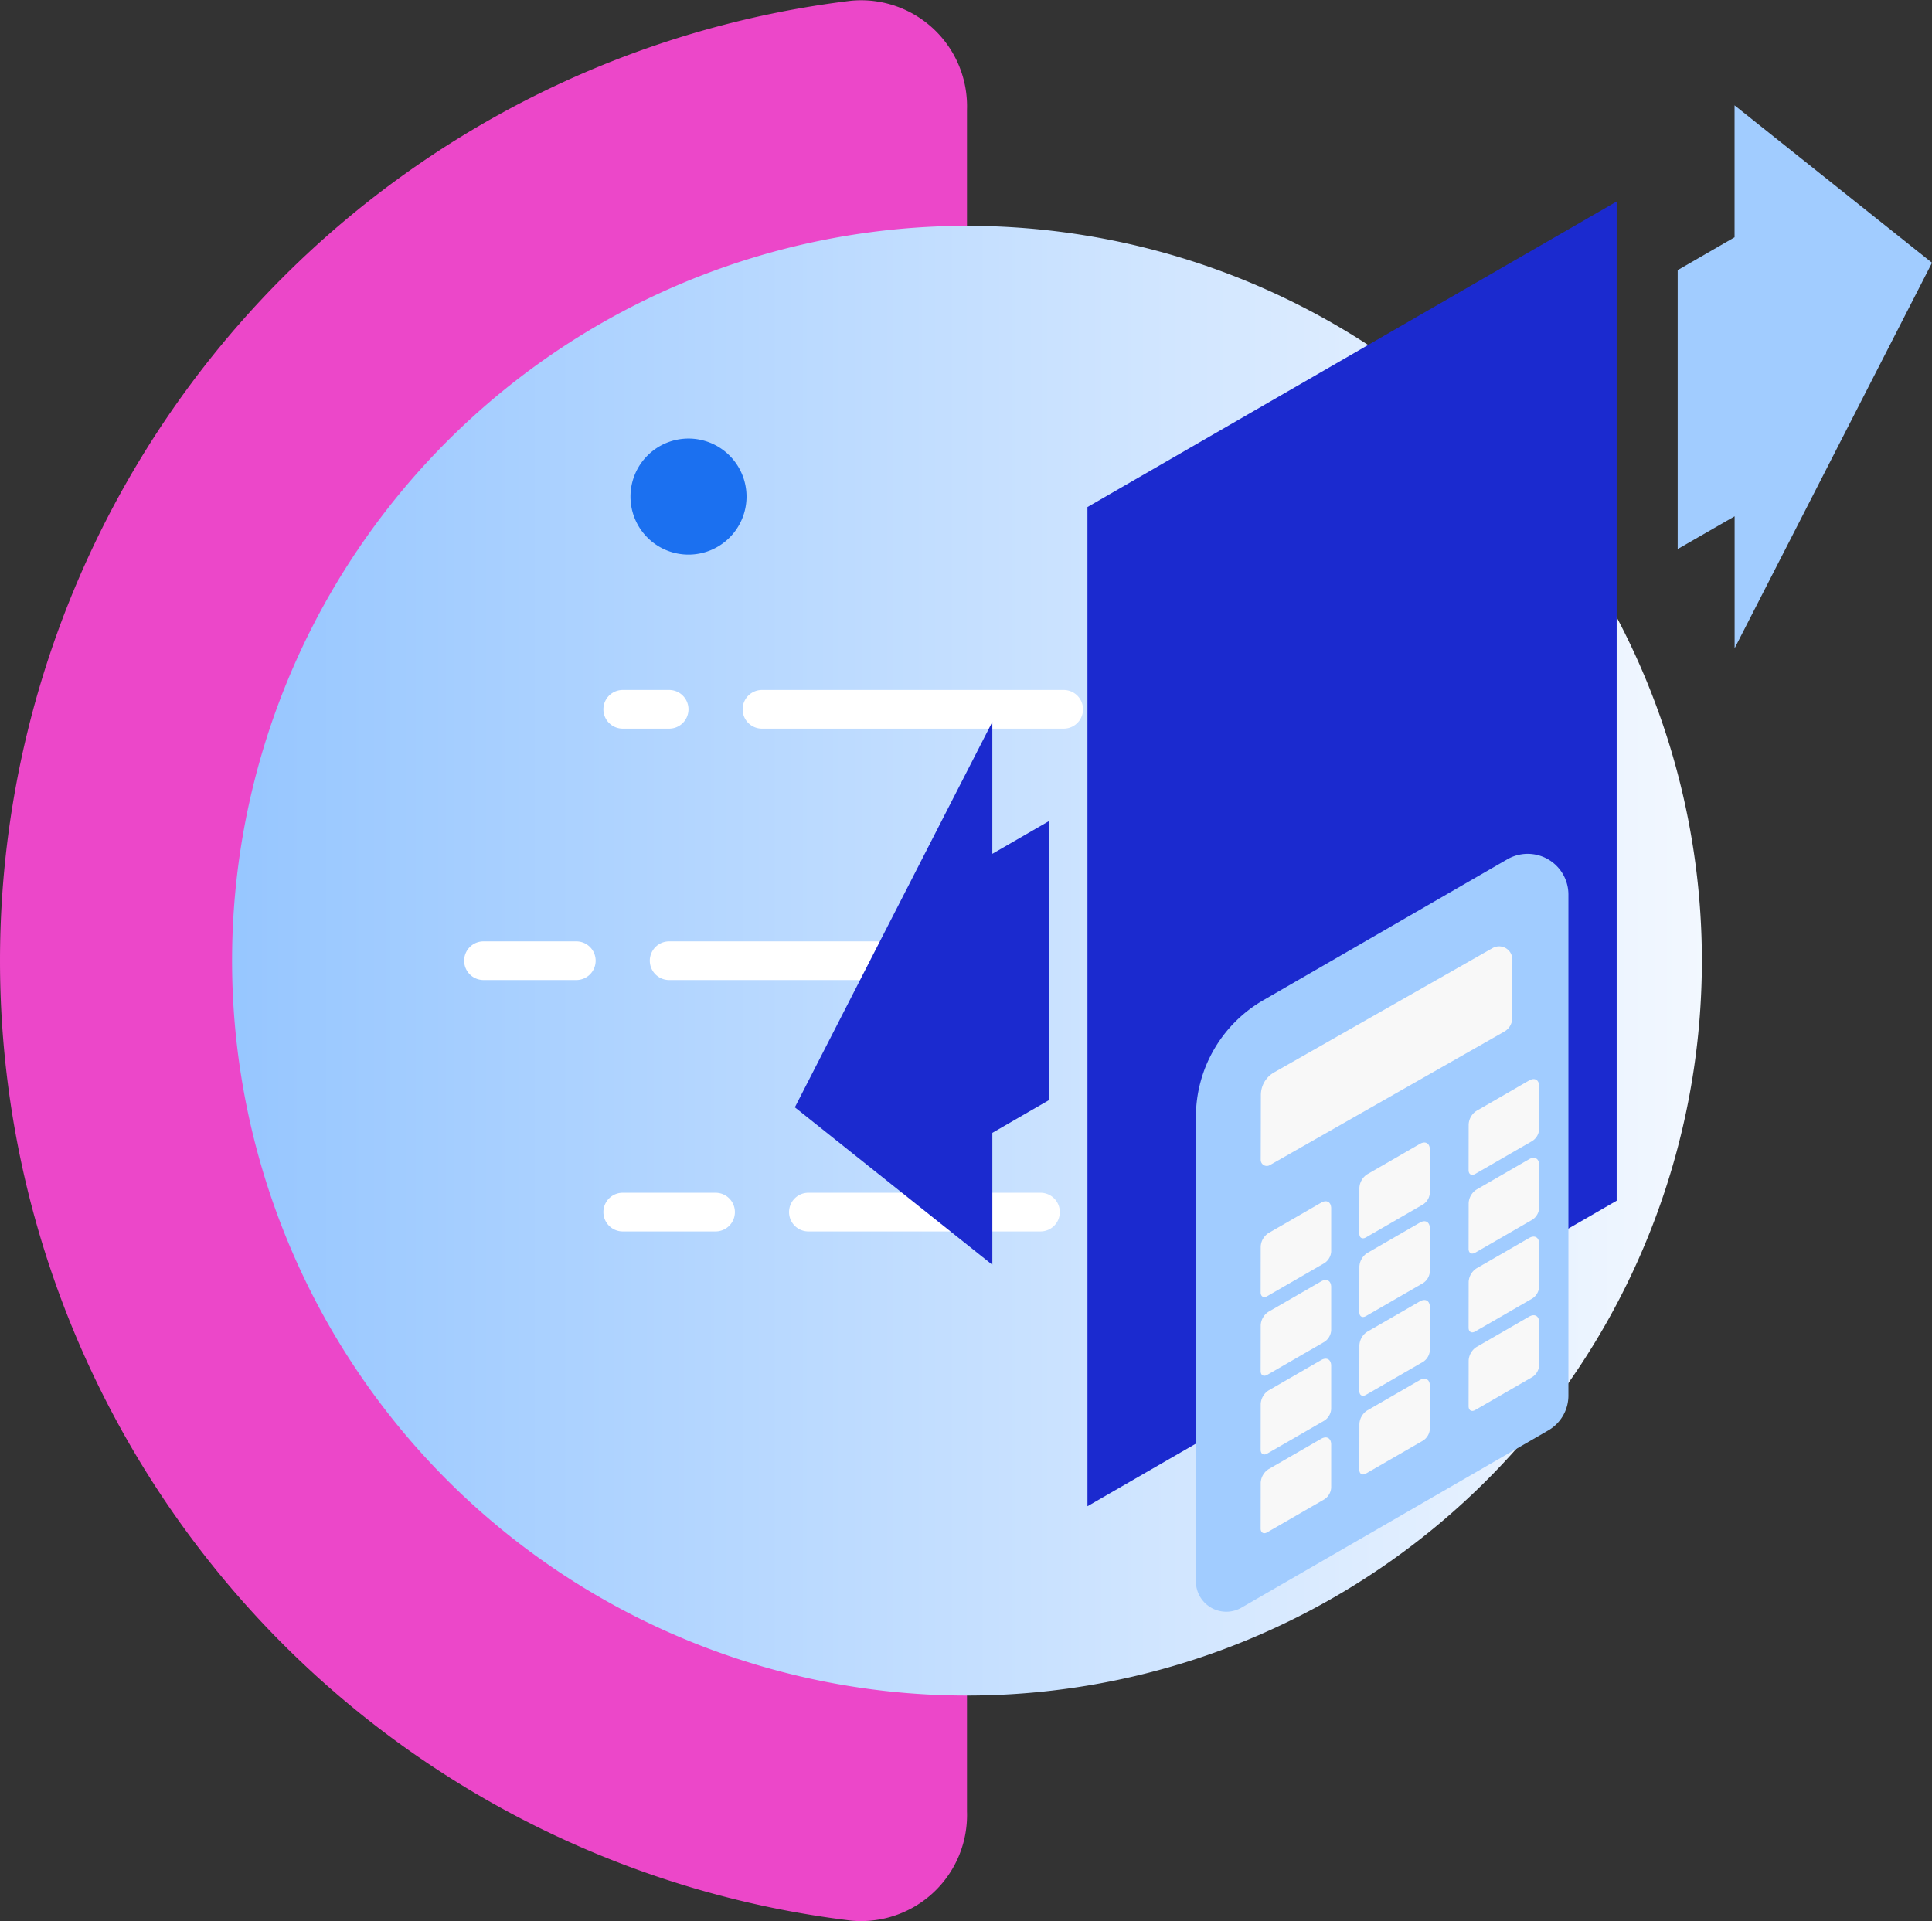 <svg xmlns="http://www.w3.org/2000/svg" xmlns:xlink="http://www.w3.org/1999/xlink" width="99.899" height="99.358" viewBox="0 0 99.899 99.358">
  <rect x="0" y="0" width="99.899" height="99.358" fill="#333333" stroke="none"/>
  <defs>
    <linearGradient id="linear-gradient" x1="0.5" x2="0.5" y2="1" gradientUnits="objectBoundingBox">
      <stop offset="0" stop-color="#f3f8ff"/>
      <stop offset="1" stop-color="#96c6ff"/>
    </linearGradient>
  </defs>
  <g id="Grupo_21479" data-name="Grupo 21479" transform="translate(-133.5 -4289.987)">
    <g id="Grupo_21443" data-name="Grupo 21443" transform="translate(2650 4156.666) rotate(90)">
      <path id="Path" d="M5.679,0A5.478,5.478,0,0,0,.038,5.986,50,50,0,0,0,14.324,35.355a50,50,0,0,0,70.711,0A50,50,0,0,0,99.32,5.986,5.479,5.479,0,0,0,93.679,0Z" transform="translate(133.321 2466.5)" fill="#ec47c9"/>
      <path id="Path-2" data-name="Path" d="M38,0A38,38,0,1,1,0,38,38,38,0,0,1,38,0Z" transform="translate(145 2428.5)" fill="url(#linear-gradient)"/>
      <path id="Path-3" data-name="Path" d="M2,1A1,1,0,0,0,0,1V16.6a1,1,0,0,0,2,0Z" transform="translate(169 2460.5)" fill="#fff"/>
      <path id="Path-4" data-name="Path" d="M2,1A1,1,0,0,0,0,1V3.4a1,1,0,0,0,2,0Z" transform="translate(169 2480.9)" fill="#fff"/>
      <path id="Path-5" data-name="Path" d="M1,0A1,1,0,0,1,2,1V13a1,1,0,0,1-2,0V1A1,1,0,0,1,1,0Z" transform="translate(195 2461.7)" fill="#fff"/>
      <path id="Path-6" data-name="Path" d="M2,1A1,1,0,0,0,0,1V5.8a1,1,0,0,0,2,0Z" transform="translate(195 2478.5)" fill="#fff"/>
      <path id="Path-7" data-name="Path" d="M1,0A1,1,0,0,1,2,1V15.4a1,1,0,0,1-2,0V1A1,1,0,0,1,1,0Z" transform="translate(182 2466.5)" fill="#fff"/>
      <path id="Path-8" data-name="Path" d="M2,1A1,1,0,0,0,0,1V5.8a1,1,0,0,0,2,0Z" transform="translate(182 2485.7)" fill="#fff"/>
      <path id="Path-9" data-name="Path" d="M0,3A3,3,0,1,1,3,6,3,3,0,0,1,0,3Z" transform="translate(156 2477.899)" fill="#1b70f0"/>
    </g>
    <g id="Grupo_21448" data-name="Grupo 21448" transform="translate(168.6 4270.667)">
      <g id="Grupo_21447" data-name="Grupo 21447" transform="translate(6 24.769)">
        <path id="Trazado_1510" data-name="Trazado 1510" d="M251.19,432.977l27.365-15.8v51.67l-27.364,15.8Z" transform="translate(-236.061 -412.206)" fill="#1b2acf"/>
        <path id="Trazado_1511" data-name="Trazado 1511" d="M271.051,537.8a1.57,1.57,0,0,1-2.354-1.359V512.422a6.967,6.967,0,0,1,3.483-6.033L284.8,499.1a2.106,2.106,0,0,1,3.159,1.824v25.909a2.082,2.082,0,0,1-1.041,1.8Z" transform="translate(-247.96 -460.114)" fill="#a1ccff"/>
        <path id="Trazado_1512" data-name="Trazado 1512" d="M318.815,489.817l10.211-19.932v6.823l2.941-1.7v14.429l-2.94,1.7v6.824Z" transform="translate(-318.815 -438.005)" fill="#1b2acf"/>
        <g id="Grupo_21444" data-name="Grupo 21444" transform="translate(45.649)">
          <path id="Trazado_1513" data-name="Trazado 1513" d="M214.556,426.3V411.878l2.941-1.7v-6.823l10.21,8.141L217.5,431.431v-6.824Z" transform="translate(-214.556 -403.357)" fill="#a1ccff"/>
        </g>
        <path id="Trazado_1515" data-name="Trazado 1515" d="M275.206,517.244a1.344,1.344,0,0,1,.672-1.157l11.3-6.431a.687.687,0,0,1,1.033.593l-.008,3.015a.809.809,0,0,1-.4.7l-12.135,6.912a.315.315,0,0,1-.314,0,.312.312,0,0,1-.156-.271Z" transform="translate(-251.109 -466.074)" fill="#f8f8f8"/>
        <g id="Grupo_21446" data-name="Grupo 21446" transform="translate(24.088 50.357)">
          <path id="Trazado_1528" data-name="Trazado 1528" d="M272.331,529.037a.887.887,0,0,1,.4-.7l2.727-1.575c.285-.165.517-.033.517.3v2.223a.77.77,0,0,1-.351.605l-2.954,1.706c-.189.109-.342.022-.342-.195Z" transform="translate(-261.578 -526.696)" fill="#f8f8f8"/>
          <path id="Trazado_1529" data-name="Trazado 1529" d="M272.331,538.182a.888.888,0,0,1,.4-.7l2.727-1.574c.285-.165.517-.033.517.3v2.223a.772.772,0,0,1-.351.606l-2.954,1.706c-.189.109-.342.021-.342-.2Z" transform="translate(-261.578 -531.771)" fill="#f8f8f8"/>
          <path id="Trazado_1530" data-name="Trazado 1530" d="M272.331,547.327a.887.887,0,0,1,.4-.695l2.727-1.574c.285-.165.517-.034.517.3v2.223a.77.77,0,0,1-.351.605l-2.954,1.706c-.189.109-.342.022-.342-.195Z" transform="translate(-261.578 -536.846)" fill="#f8f8f8"/>
          <path id="Trazado_1531" data-name="Trazado 1531" d="M272.331,556.472a.887.887,0,0,1,.4-.7l2.727-1.574c.285-.165.517-.033.517.295v2.223a.77.77,0,0,1-.351.606l-2.954,1.706c-.189.109-.342.021-.342-.2Z" transform="translate(-261.578 -541.92)" fill="#f8f8f8"/>
          <path id="Trazado_1532" data-name="Trazado 1532" d="M285.024,536.408a.89.89,0,0,1,.4-.7l2.727-1.574c.285-.166.517-.034.517.3v2.223a.772.772,0,0,1-.351.606l-2.954,1.706c-.189.109-.342.022-.342-.195Z" transform="translate(-279.921 -530.787)" fill="#f8f8f8"/>
          <path id="Trazado_1533" data-name="Trazado 1533" d="M285.024,545.553a.891.891,0,0,1,.4-.7l2.727-1.574c.285-.165.517-.033.517.3V545.8a.772.772,0,0,1-.351.606l-2.954,1.706c-.189.109-.342.022-.342-.2Z" transform="translate(-279.921 -535.861)" fill="#f8f8f8"/>
          <path id="Trazado_1534" data-name="Trazado 1534" d="M285.024,554.7a.89.89,0,0,1,.4-.7l2.727-1.574c.285-.165.517-.033.517.3v2.223a.77.77,0,0,1-.351.605l-2.954,1.706c-.189.109-.342.022-.342-.2Z" transform="translate(-279.921 -540.936)" fill="#f8f8f8"/>
          <path id="Trazado_1535" data-name="Trazado 1535" d="M285.024,563.843a.89.89,0,0,1,.4-.7l2.727-1.574c.285-.165.517-.033.517.3v2.223a.772.772,0,0,1-.351.606l-2.954,1.706c-.189.109-.342.021-.342-.2Z" transform="translate(-279.921 -546.01)" fill="#f8f8f8"/>
          <path id="Trazado_1536" data-name="Trazado 1536" d="M296.489,543.233a.887.887,0,0,1,.4-.7l2.727-1.574c.285-.165.517-.033.517.3v2.223a.772.772,0,0,1-.351.605l-2.954,1.706c-.189.109-.342.022-.342-.194Z" transform="translate(-296.489 -534.574)" fill="#f8f8f8"/>
          <path id="Trazado_1537" data-name="Trazado 1537" d="M296.489,552.377a.888.888,0,0,1,.4-.7l2.727-1.574c.285-.165.517-.033.517.3v2.223a.772.772,0,0,1-.351.606l-2.954,1.706c-.189.109-.342.022-.342-.2Z" transform="translate(-296.489 -539.648)" fill="#f8f8f8"/>
          <path id="Trazado_1538" data-name="Trazado 1538" d="M296.489,561.522a.888.888,0,0,1,.4-.7l2.727-1.574c.285-.165.517-.033.517.3v2.223a.772.772,0,0,1-.351.606l-2.954,1.706c-.189.109-.342.022-.342-.2Z" transform="translate(-296.489 -544.723)" fill="#f8f8f8"/>
          <path id="Trazado_1539" data-name="Trazado 1539" d="M296.489,570.667a.889.889,0,0,1,.4-.7l2.727-1.574c.285-.165.517-.033.517.3v2.224a.773.773,0,0,1-.351.605l-2.954,1.706c-.189.11-.342.022-.342-.195Z" transform="translate(-296.489 -549.797)" fill="#f8f8f8"/>
        </g>
      </g>
    </g>
  </g>
</svg>
